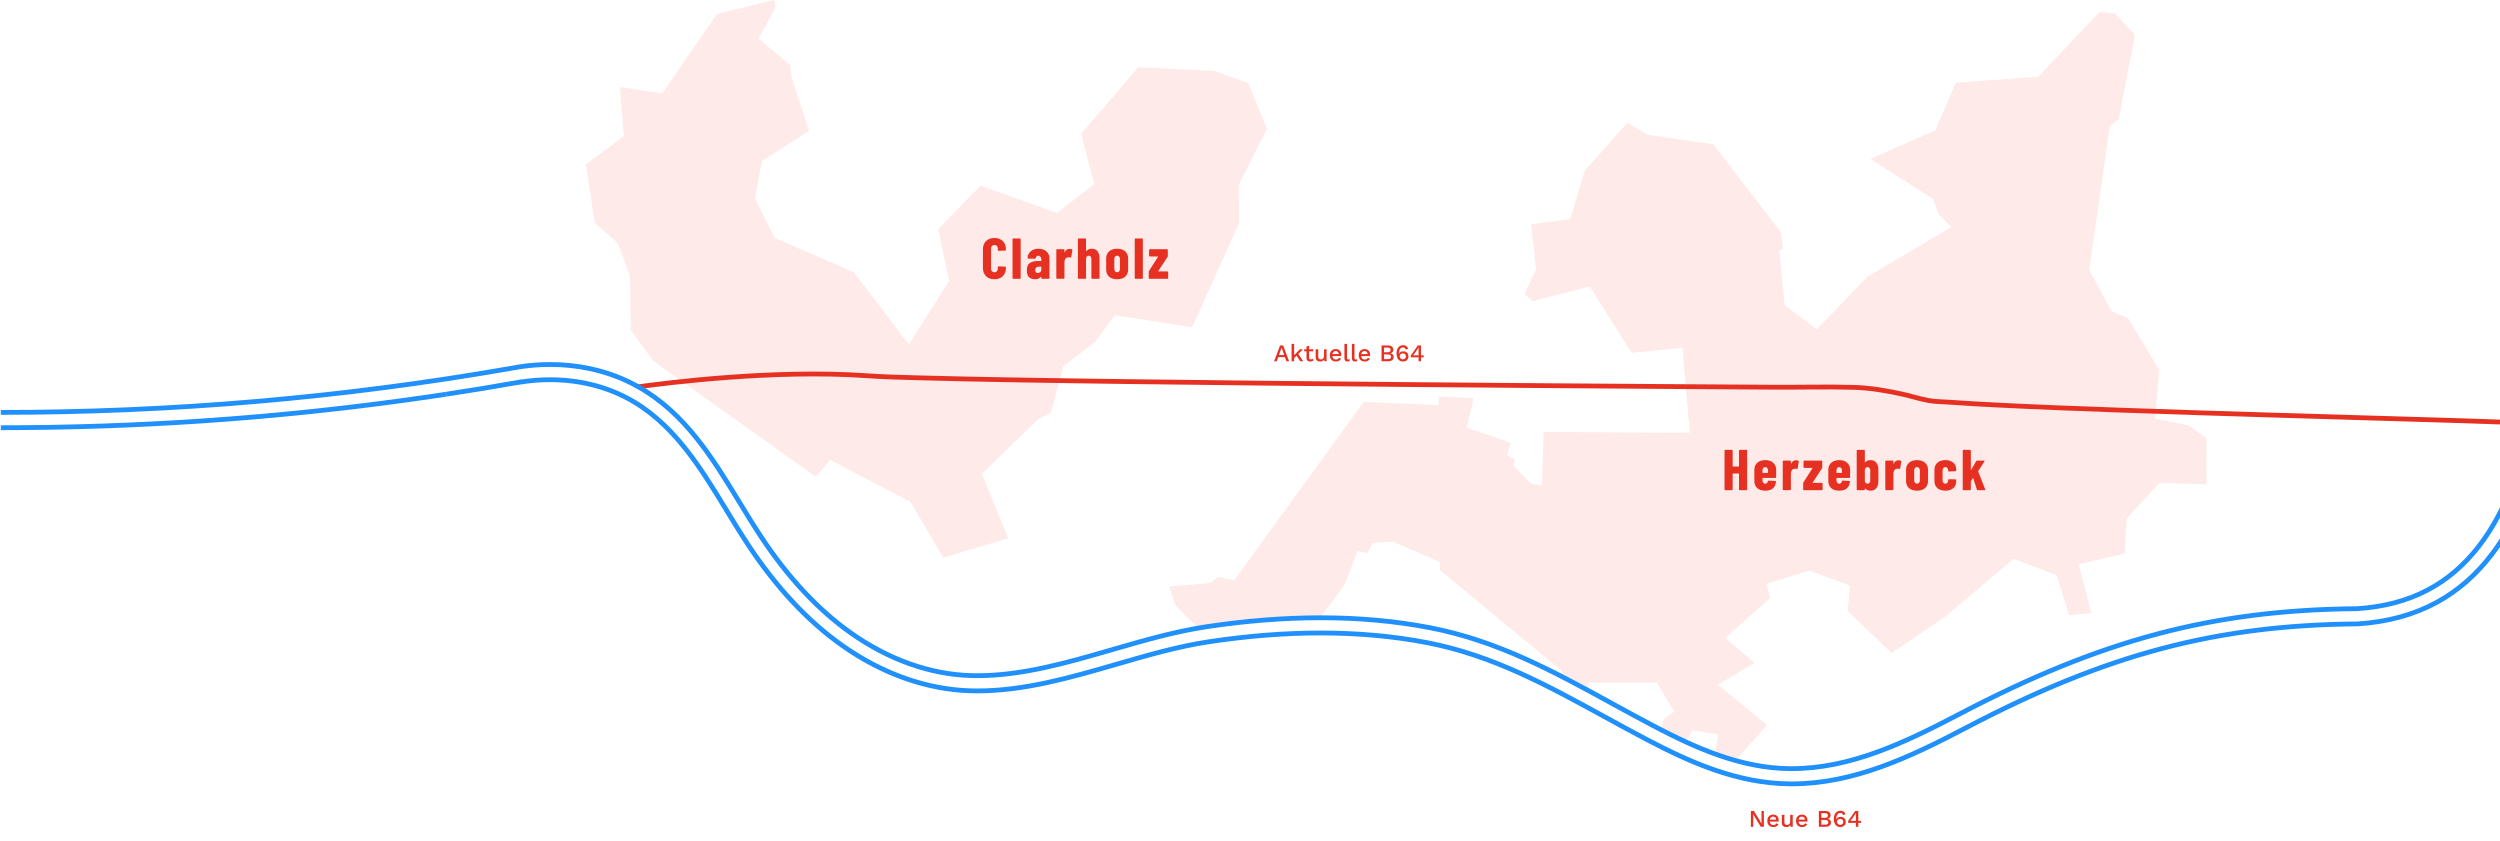 <svg width="1561" height="525" viewBox="0 0 1561 525" fill="none" xmlns="http://www.w3.org/2000/svg">
<path d="M568.404 313.303L589.024 348.171L629.476 336.108L613.091 295.847L648.724 261.144L656.073 257.932L663.793 228.983L684.19 213.091L696.051 196.789L744.337 204.372L773.754 139.086L773.398 115.387L791.004 80.594L779.366 51.783L758.129 44.338L710.779 42.053L674.989 83.611L683.246 114.931L659.952 132.976L612.198 116.014L585.857 143.063L592.665 175.456L567.459 215.143L533.312 170.102L483.654 148.56L471.4 123.958L475.725 100.526L505.152 81.668L493.905 47.327L493.577 40.832L473.707 24.131L484.385 4.219L483.008 0L447.622 8.804L413.513 58.349L387.049 54.282L389.537 84.889L365.845 102.73L371.352 139.086L385.79 151.829L393.34 172.439L393.928 206.201L407.859 225.32L509.425 297.685L518.294 287.105L568.404 313.303Z" fill="#E63122" fill-opacity="0.1"/>
<path d="M1377.68 302.498L1348.41 301.386L1327.92 323.717L1326.61 345.663L1297.91 352.371L1305.87 382.788L1291.92 384.157L1284.23 359.161L1257.17 348.917L1214.44 385.15L1181.03 407.713L1153.76 381.534L1155.04 365.599L1129.78 356.272L1103 364.553L1105.36 373.286L1077.16 398.344L1095.47 413.956L1072.62 427.554L1103.27 452.726L1083.62 474.885C1079.3 473.679 1075.02 472.287 1070.8 470.752L1072.77 458.527L1056.61 455.919L1052.77 463.312C1047.42 460.86 1042.16 458.261 1036.99 455.6L1038.74 448.972L1045.43 444.373L1034.59 426.214L991.611 426.3L992.219 431.436C986.635 428.419 981.071 425.454 975.487 422.589L975.302 418.94L898.932 355.821L899.018 350.889L869.752 338.17L857.189 338.888L853.671 345.245L847.603 344.133L839.565 365.081L824.395 385.734C801.672 385.748 777.89 387.62 753.191 391.35C751.601 391.592 750.01 391.849 748.415 392.125L734.257 378.498L730.05 366.269L755.727 364.055L760.793 360.292L770.583 362.387L851.501 250.991L898.253 252.972L898.401 247.617L920.151 248.691L915.73 266.955L943.33 276.414L940.885 284.22L945.86 286.891L945.058 290.858L956.059 302.161L962.787 303.159L963.86 269.782L1055.09 270.185L1050.49 217.058L1018.86 220.322L992.57 178.811L956.819 188.132L951.914 183.538L959.145 168.054L955.983 140.074L980.52 136.829L989.508 106.564L1016.29 76.565L1028.27 84.143L1069.71 90.068L1111.86 144.892L1113.38 155.007L1110.96 156.798L1114.33 190.617L1134.45 205.636L1166.17 172.715L1218.44 141.766L1210.43 133.484L1206.87 124.144L1167.81 99.228L1208.47 81.392L1221.24 51.683L1272.71 47.916L1310.9 7.573L1320.45 8.343L1333.06 21.817L1322.94 74.275L1317.33 78.817L1304.49 168.486L1318.48 194.418L1328.8 198.742L1348.11 230.836L1345.73 261.439L1366.8 265.634L1377.64 273.687L1377.68 302.498Z" fill="#E63122" fill-opacity="0.1"/>
<path d="M398.558 241.517C415.864 239.108 483.345 230.537 541.004 234.599C552.147 235.383 563.338 235.63 574.5 235.939C593.368 236.466 612.241 236.837 631.109 237.169C655.613 237.602 680.117 237.953 704.621 238.272C732.69 238.637 760.755 238.956 788.824 239.25C818.385 239.559 847.95 239.835 877.51 240.096C906.496 240.348 935.482 240.581 964.468 240.799C990.804 240.999 1017.15 241.184 1043.48 241.36C1065.1 241.502 1086.73 241.64 1108.35 241.773C1124.71 241.868 1141.14 241.379 1157.44 241.864C1167.94 242.177 1178.34 243.968 1188.56 246.273C1193.67 247.422 1198.73 249.071 1203.86 250.026C1208.42 250.877 1213.27 250.839 1217.94 251.181C1227.3 251.86 1236.68 252.378 1246.05 252.853C1272.41 254.202 1298.79 255.195 1325.17 256.131C1356.26 257.238 1387.36 258.222 1418.46 259.163C1447.73 260.056 1477.01 260.902 1506.28 261.776C1527.19 262.398 1548.1 262.992 1569 263.79C1572.79 263.933 1576.57 264.075 1580.35 264.27" stroke="#E63122" stroke-width="3" stroke-miterlimit="10"/>
<path d="M278.531 246.163C293.644 243.868 308.699 241.388 323.688 238.728C323.983 238.675 324.272 238.623 324.567 238.571L324.576 238.628C330.929 237.597 337.267 237.088 343.511 237.088C356.116 237.088 368.361 239.169 379.647 243.26C383.445 244.633 387.134 246.239 390.69 248.068C419.757 263.011 436.949 291.228 453.576 318.509C458.049 325.855 462.678 333.447 467.468 340.674C484.869 366.924 504.435 387.843 525.63 402.857C550.841 420.722 578.683 430.571 606.14 431.341C607.545 431.383 608.946 431.402 610.351 431.402C639.717 431.402 668.831 422.96 697.033 414.787C715.959 409.3 735.534 403.627 754.606 400.743C778.93 397.07 802.323 395.232 824.647 395.232C848.116 395.232 870.403 397.265 891.326 401.323C931.873 409.191 965.996 427.877 1002.13 447.656C1010.78 452.398 1019.74 457.301 1028.76 462.028C1055.63 476.111 1084.99 489.177 1117.54 489.443C1117.91 489.443 1118.27 489.448 1118.64 489.448C1157.52 489.443 1192.53 472.799 1227.93 454.246C1315.32 408.449 1383.77 390.309 1472.08 389.559H1472.22L1472.34 389.549C1490.78 388.371 1507.37 383.824 1521.65 376.027C1534.73 368.882 1546.27 358.785 1555.96 346.019C1570.96 326.244 1581.84 300.303 1589.98 264.778C1587.47 264.65 1585.03 264.517 1582.67 264.389C1581.9 264.346 1581.12 264.308 1580.35 264.27C1572.58 297.6 1562.34 321.897 1548.4 340.275C1529.7 364.924 1504.67 377.937 1471.87 380.061C1381.97 380.845 1312.33 399.289 1223.53 445.827C1189.21 463.81 1155.37 479.945 1118.63 479.945C1118.29 479.945 1117.95 479.94 1117.62 479.94C1087.08 479.693 1058.98 467.141 1033.16 453.609C1024.22 448.925 1015.31 444.045 1006.69 439.323C969.89 419.178 935.135 400.144 893.135 391.996C871.613 387.82 848.728 385.734 824.647 385.734C801.848 385.734 777.98 387.606 753.191 391.35C733.497 394.324 713.613 400.087 694.389 405.66C666.827 413.652 638.369 421.9 610.323 421.9C609.017 421.9 607.711 421.881 606.406 421.843C580.829 421.126 554.792 411.88 531.114 395.103C510.883 380.769 492.134 360.69 475.383 335.424C470.692 328.344 466.111 320.833 461.685 313.563C445.035 286.235 427.833 258.013 398.558 241.517C397.399 240.866 396.226 240.229 395.03 239.616C386.735 235.35 377.8 232.204 368.47 230.199C360.394 228.465 352.019 227.591 343.501 227.591C337.058 227.591 330.53 228.094 323.992 229.106C323.793 229.144 323.688 229.163 323.688 229.163C321.196 229.605 318.698 230.042 316.201 230.475C213.632 248.244 108.148 257.504 0.5 257.504" stroke="#2090FC" stroke-width="3" stroke-miterlimit="10"/>
<path d="M0.5 267.068C42.604 267.068 84.38 265.652 125.782 262.864C137.865 262.051 149.92 261.12 161.937 260.07C201.169 256.654 240.045 252.007 278.531 246.163" stroke="#2090FC" stroke-width="3" stroke-miterlimit="10"/>
<path d="M1085.83 281.325C1085.83 281.205 1085.86 281.109 1085.94 281.037C1086.03 280.941 1086.14 280.893 1086.26 280.893H1090.47C1090.59 280.893 1090.69 280.941 1090.76 281.037C1090.86 281.109 1090.9 281.205 1090.9 281.325V305.661C1090.9 305.781 1090.86 305.889 1090.76 305.985C1090.69 306.057 1090.59 306.093 1090.47 306.093H1086.26C1086.14 306.093 1086.03 306.057 1085.94 305.985C1085.86 305.889 1085.83 305.781 1085.83 305.661V295.833C1085.83 295.713 1085.77 295.653 1085.65 295.653H1082.05C1081.93 295.653 1081.87 295.713 1081.87 295.833V305.661C1081.87 305.781 1081.82 305.889 1081.72 305.985C1081.65 306.057 1081.56 306.093 1081.44 306.093H1077.22C1077.1 306.093 1077 306.057 1076.9 305.985C1076.83 305.889 1076.79 305.781 1076.79 305.661V281.325C1076.79 281.205 1076.83 281.109 1076.9 281.037C1077 280.941 1077.1 280.893 1077.22 280.893H1081.44C1081.56 280.893 1081.65 280.941 1081.72 281.037C1081.82 281.109 1081.87 281.205 1081.87 281.325V291.117C1081.87 291.237 1081.93 291.297 1082.05 291.297H1085.65C1085.77 291.297 1085.83 291.237 1085.83 291.117V281.325ZM1109.03 297.993C1109.03 298.113 1108.98 298.221 1108.89 298.317C1108.81 298.389 1108.72 298.425 1108.6 298.425H1100.68C1100.56 298.425 1100.5 298.485 1100.5 298.605V299.937C1100.5 300.537 1100.65 301.041 1100.97 301.449C1101.3 301.833 1101.72 302.025 1102.23 302.025C1102.68 302.025 1103.05 301.881 1103.34 301.593C1103.63 301.281 1103.82 300.897 1103.92 300.441C1103.99 300.201 1104.15 300.081 1104.39 300.081L1108.53 300.297C1108.65 300.297 1108.74 300.345 1108.81 300.441C1108.91 300.513 1108.95 300.621 1108.92 300.765C1108.75 302.613 1108.11 304.017 1106.98 304.977C1105.87 305.913 1104.29 306.381 1102.23 306.381C1100.09 306.381 1098.42 305.853 1097.22 304.797C1096.02 303.717 1095.42 302.229 1095.42 300.333V293.349C1095.42 291.525 1096.02 290.061 1097.22 288.957C1098.45 287.853 1100.11 287.301 1102.23 287.301C1104.34 287.301 1105.99 287.853 1107.19 288.957C1108.42 290.061 1109.03 291.525 1109.03 293.349V297.993ZM1102.23 291.657C1101.72 291.657 1101.3 291.849 1100.97 292.233C1100.65 292.617 1100.5 293.109 1100.5 293.709V295.113C1100.5 295.233 1100.56 295.293 1100.68 295.293H1103.77C1103.89 295.293 1103.95 295.233 1103.95 295.113V293.709C1103.95 293.109 1103.79 292.617 1103.45 292.233C1103.14 291.849 1102.73 291.657 1102.23 291.657ZM1121.43 287.373C1122.08 287.373 1122.58 287.493 1122.94 287.733C1123.14 287.853 1123.21 288.033 1123.16 288.273L1122.48 292.485C1122.45 292.749 1122.28 292.845 1121.97 292.773C1121.71 292.677 1121.38 292.629 1121 292.629C1120.64 292.629 1120.33 292.677 1120.06 292.773C1119.51 292.869 1119.07 293.205 1118.73 293.781C1118.4 294.333 1118.23 294.981 1118.23 295.725V305.625C1118.23 305.745 1118.18 305.853 1118.08 305.949C1118.01 306.021 1117.92 306.057 1117.8 306.057H1113.58C1113.46 306.057 1113.36 306.021 1113.26 305.949C1113.19 305.853 1113.15 305.745 1113.15 305.625V288.021C1113.15 287.901 1113.19 287.805 1113.26 287.733C1113.36 287.637 1113.46 287.589 1113.58 287.589H1117.8C1117.92 287.589 1118.01 287.637 1118.08 287.733C1118.18 287.805 1118.23 287.901 1118.23 288.021V289.425C1118.23 289.521 1118.24 289.581 1118.26 289.605C1118.31 289.605 1118.36 289.569 1118.41 289.497C1119.06 288.081 1120.06 287.373 1121.43 287.373ZM1126.34 306.093C1126.22 306.093 1126.11 306.057 1126.01 305.985C1125.94 305.889 1125.9 305.781 1125.9 305.661V301.773C1125.9 301.581 1125.95 301.401 1126.05 301.233L1131.66 292.377C1131.74 292.233 1131.7 292.161 1131.56 292.161H1126.55C1126.43 292.161 1126.32 292.125 1126.23 292.053C1126.16 291.957 1126.12 291.849 1126.12 291.729V288.021C1126.12 287.901 1126.16 287.805 1126.23 287.733C1126.32 287.637 1126.43 287.589 1126.55 287.589H1137.39C1137.51 287.589 1137.6 287.637 1137.68 287.733C1137.77 287.805 1137.82 287.901 1137.82 288.021V291.873C1137.82 292.065 1137.77 292.245 1137.68 292.413L1131.84 301.269C1131.77 301.413 1131.81 301.485 1131.95 301.485H1137.6C1137.72 301.485 1137.82 301.533 1137.89 301.629C1137.99 301.701 1138.04 301.797 1138.04 301.917V305.661C1138.04 305.781 1137.99 305.889 1137.89 305.985C1137.82 306.057 1137.72 306.093 1137.6 306.093H1126.34ZM1155.21 297.993C1155.21 298.113 1155.16 298.221 1155.07 298.317C1154.99 298.389 1154.9 298.425 1154.78 298.425H1146.86C1146.74 298.425 1146.68 298.485 1146.68 298.605V299.937C1146.68 300.537 1146.83 301.041 1147.15 301.449C1147.48 301.833 1147.9 302.025 1148.41 302.025C1148.86 302.025 1149.23 301.881 1149.52 301.593C1149.81 301.281 1150 300.897 1150.1 300.441C1150.17 300.201 1150.33 300.081 1150.57 300.081L1154.71 300.297C1154.83 300.297 1154.92 300.345 1154.99 300.441C1155.09 300.513 1155.13 300.621 1155.1 300.765C1154.93 302.613 1154.29 304.017 1153.16 304.977C1152.05 305.913 1150.47 306.381 1148.41 306.381C1146.27 306.381 1144.6 305.853 1143.4 304.797C1142.2 303.717 1141.6 302.229 1141.6 300.333V293.349C1141.6 291.525 1142.2 290.061 1143.4 288.957C1144.63 287.853 1146.29 287.301 1148.41 287.301C1150.52 287.301 1152.17 287.853 1153.37 288.957C1154.6 290.061 1155.21 291.525 1155.21 293.349V297.993ZM1148.41 291.657C1147.9 291.657 1147.48 291.849 1147.15 292.233C1146.83 292.617 1146.68 293.109 1146.68 293.709V295.113C1146.68 295.233 1146.74 295.293 1146.86 295.293H1149.95C1150.07 295.293 1150.13 295.233 1150.13 295.113V293.709C1150.13 293.109 1149.97 292.617 1149.63 292.233C1149.32 291.849 1148.91 291.657 1148.41 291.657ZM1167.87 287.301C1169.5 287.301 1170.73 287.829 1171.57 288.885C1172.44 289.917 1172.87 291.405 1172.87 293.349V300.333C1172.87 302.229 1172.45 303.717 1171.61 304.797C1170.77 305.853 1169.52 306.381 1167.87 306.381C1166.52 306.381 1165.44 305.925 1164.63 305.013C1164.58 304.965 1164.53 304.953 1164.48 304.977C1164.43 304.977 1164.41 305.013 1164.41 305.085V305.661C1164.41 305.781 1164.36 305.889 1164.27 305.985C1164.19 306.057 1164.1 306.093 1163.98 306.093H1159.77C1159.65 306.093 1159.54 306.057 1159.44 305.985C1159.37 305.889 1159.33 305.781 1159.33 305.661V281.325C1159.33 281.205 1159.37 281.109 1159.44 281.037C1159.54 280.941 1159.65 280.893 1159.77 280.893H1163.98C1164.1 280.893 1164.19 280.941 1164.27 281.037C1164.36 281.109 1164.41 281.205 1164.41 281.325V288.633C1164.41 288.681 1164.43 288.705 1164.48 288.705C1164.58 288.705 1164.67 288.645 1164.77 288.525C1165.59 287.709 1166.62 287.301 1167.87 287.301ZM1167.79 293.709C1167.79 293.109 1167.64 292.617 1167.33 292.233C1167.01 291.849 1166.61 291.657 1166.1 291.657C1165.67 291.657 1165.3 291.801 1164.99 292.089C1164.67 292.377 1164.48 292.761 1164.41 293.241V300.441C1164.48 300.921 1164.67 301.305 1164.99 301.593C1165.3 301.881 1165.67 302.025 1166.1 302.025C1166.61 302.025 1167.01 301.833 1167.33 301.449C1167.64 301.065 1167.79 300.573 1167.79 299.973V293.709ZM1185.45 287.373C1186.09 287.373 1186.6 287.493 1186.96 287.733C1187.15 287.853 1187.22 288.033 1187.17 288.273L1186.49 292.485C1186.47 292.749 1186.3 292.845 1185.99 292.773C1185.72 292.677 1185.4 292.629 1185.01 292.629C1184.65 292.629 1184.34 292.677 1184.08 292.773C1183.53 292.869 1183.08 293.205 1182.75 293.781C1182.41 294.333 1182.24 294.981 1182.24 295.725V305.625C1182.24 305.745 1182.19 305.853 1182.1 305.949C1182.03 306.021 1181.93 306.057 1181.81 306.057H1177.6C1177.48 306.057 1177.37 306.021 1177.27 305.949C1177.2 305.853 1177.17 305.745 1177.17 305.625V288.021C1177.17 287.901 1177.2 287.805 1177.27 287.733C1177.37 287.637 1177.48 287.589 1177.6 287.589H1181.81C1181.93 287.589 1182.03 287.637 1182.1 287.733C1182.19 287.805 1182.24 287.901 1182.24 288.021V289.425C1182.24 289.521 1182.25 289.581 1182.28 289.605C1182.33 289.605 1182.37 289.569 1182.42 289.497C1183.07 288.081 1184.08 287.373 1185.45 287.373ZM1196.98 306.381C1194.84 306.381 1193.16 305.841 1191.94 304.761C1190.74 303.681 1190.14 302.205 1190.14 300.333V293.349C1190.14 291.525 1190.75 290.061 1191.98 288.957C1193.2 287.853 1194.87 287.301 1196.98 287.301C1199.12 287.301 1200.8 287.853 1202.02 288.957C1203.24 290.061 1203.86 291.525 1203.86 293.349V300.333C1203.86 302.205 1203.24 303.681 1202.02 304.761C1200.82 305.841 1199.14 306.381 1196.98 306.381ZM1196.98 301.989C1197.51 301.989 1197.94 301.797 1198.28 301.413C1198.61 301.029 1198.78 300.537 1198.78 299.937V293.709C1198.78 293.109 1198.61 292.617 1198.28 292.233C1197.94 291.849 1197.51 291.657 1196.98 291.657C1196.45 291.657 1196.02 291.849 1195.68 292.233C1195.37 292.617 1195.22 293.109 1195.22 293.709V299.937C1195.22 300.537 1195.37 301.029 1195.68 301.413C1196.02 301.797 1196.45 301.989 1196.98 301.989ZM1214.67 306.381C1212.56 306.381 1210.89 305.841 1209.66 304.761C1208.46 303.681 1207.86 302.205 1207.86 300.333V293.349C1207.86 291.525 1208.46 290.061 1209.66 288.957C1210.89 287.853 1212.56 287.301 1214.67 287.301C1216.78 287.301 1218.44 287.841 1219.64 288.921C1220.86 290.001 1221.47 291.405 1221.47 293.133V293.781C1221.47 293.901 1221.42 294.009 1221.33 294.105C1221.26 294.177 1221.16 294.213 1221.04 294.213L1216.83 294.393C1216.54 294.393 1216.4 294.249 1216.4 293.961V293.529C1216.4 293.001 1216.23 292.557 1215.89 292.197C1215.58 291.837 1215.17 291.657 1214.67 291.657C1214.14 291.657 1213.72 291.849 1213.41 292.233C1213.1 292.617 1212.94 293.121 1212.94 293.745V299.937C1212.94 300.561 1213.1 301.065 1213.41 301.449C1213.72 301.833 1214.14 302.025 1214.67 302.025C1215.17 302.025 1215.58 301.845 1215.89 301.485C1216.23 301.101 1216.4 300.657 1216.4 300.153V299.685C1216.4 299.565 1216.43 299.469 1216.5 299.397C1216.6 299.301 1216.71 299.253 1216.83 299.253L1221.04 299.289C1221.16 299.289 1221.26 299.337 1221.33 299.433C1221.42 299.505 1221.47 299.601 1221.47 299.721V300.549C1221.47 302.325 1220.86 303.741 1219.64 304.797C1218.44 305.853 1216.78 306.381 1214.67 306.381ZM1225.96 306.093C1225.84 306.093 1225.73 306.057 1225.63 305.985C1225.56 305.889 1225.53 305.781 1225.53 305.661V281.325C1225.53 281.205 1225.56 281.109 1225.63 281.037C1225.73 280.941 1225.84 280.893 1225.96 280.893H1230.17C1230.29 280.893 1230.39 280.941 1230.46 281.037C1230.55 281.109 1230.6 281.205 1230.6 281.325V293.241C1230.6 293.337 1230.63 293.397 1230.67 293.421C1230.72 293.421 1230.77 293.385 1230.82 293.313L1233.95 287.877C1234.05 287.685 1234.23 287.589 1234.49 287.589H1238.81C1238.98 287.589 1239.09 287.637 1239.13 287.733C1239.21 287.829 1239.19 287.949 1239.1 288.093L1235.21 294.141C1235.16 294.237 1235.15 294.321 1235.17 294.393L1239.57 305.589C1239.59 305.637 1239.6 305.697 1239.6 305.769C1239.6 305.985 1239.47 306.093 1239.21 306.093H1234.85C1234.61 306.093 1234.45 305.973 1234.38 305.733L1232.08 298.605C1232.05 298.533 1232.02 298.497 1231.97 298.497C1231.92 298.473 1231.89 298.497 1231.86 298.569L1230.67 300.441C1230.63 300.537 1230.6 300.609 1230.6 300.657V305.661C1230.6 305.781 1230.55 305.889 1230.46 305.985C1230.39 306.057 1230.29 306.093 1230.17 306.093H1225.96Z" fill="#E63122"/>
<path d="M804.929 225.591H803.234L802.289 222.996H798.134L797.189 225.591H795.539L799.274 215.691H801.194L804.929 225.591ZM798.584 221.691H801.839L800.219 217.071L798.584 221.691ZM813.539 218.091L810.194 221.511L809.849 221.751L807.494 224.196L807.479 222.366L811.634 218.091H813.539ZM808.064 214.716V225.591H806.459V214.716H808.064ZM810.389 220.611L813.719 225.591H811.859L809.189 221.526L810.389 220.611ZM817.394 215.886V223.341C817.394 223.711 817.489 223.981 817.679 224.151C817.879 224.321 818.144 224.406 818.474 224.406C818.744 224.406 818.979 224.366 819.179 224.286C819.379 224.196 819.564 224.076 819.734 223.926L820.094 225.096C819.864 225.296 819.579 225.456 819.239 225.576C818.909 225.686 818.539 225.741 818.129 225.741C817.699 225.741 817.304 225.671 816.944 225.531C816.584 225.391 816.304 225.166 816.104 224.856C815.904 224.536 815.799 224.121 815.789 223.611V216.336L817.394 215.886ZM819.974 218.091V219.351H814.349V218.091H819.974ZM824.232 225.741C823.742 225.741 823.287 225.651 822.867 225.471C822.457 225.291 822.127 225.001 821.877 224.601C821.627 224.201 821.502 223.681 821.502 223.041V218.091H823.107V222.636C823.107 223.316 823.252 223.786 823.542 224.046C823.832 224.296 824.237 224.421 824.757 224.421C825.007 224.421 825.247 224.381 825.477 224.301C825.717 224.211 825.932 224.076 826.122 223.896C826.312 223.706 826.457 223.466 826.557 223.176C826.667 222.886 826.722 222.546 826.722 222.156V218.091H828.327V225.591H826.917L826.842 224.376C826.582 224.846 826.232 225.191 825.792 225.411C825.352 225.631 824.832 225.741 824.232 225.741ZM834.134 225.741C833.384 225.741 832.724 225.586 832.154 225.276C831.584 224.966 831.139 224.521 830.819 223.941C830.509 223.351 830.354 222.651 830.354 221.841C830.354 221.031 830.509 220.336 830.819 219.756C831.139 219.166 831.579 218.716 832.139 218.406C832.699 218.096 833.334 217.941 834.044 217.941C834.774 217.941 835.394 218.091 835.904 218.391C836.414 218.691 836.804 219.101 837.074 219.621C837.344 220.141 837.479 220.731 837.479 221.391C837.479 221.571 837.474 221.741 837.464 221.901C837.454 222.061 837.439 222.201 837.419 222.321H831.389V221.091H836.714L835.919 221.331C835.919 220.651 835.749 220.131 835.409 219.771C835.069 219.401 834.604 219.216 834.014 219.216C833.584 219.216 833.209 219.316 832.889 219.516C832.569 219.716 832.324 220.016 832.154 220.416C831.984 220.806 831.899 221.286 831.899 221.856C831.899 222.416 831.989 222.891 832.169 223.281C832.349 223.671 832.604 223.966 832.934 224.166C833.264 224.366 833.654 224.466 834.104 224.466C834.604 224.466 835.009 224.371 835.319 224.181C835.629 223.991 835.874 223.726 836.054 223.386L837.329 223.986C837.149 224.346 836.904 224.661 836.594 224.931C836.294 225.191 835.934 225.391 835.514 225.531C835.094 225.671 834.634 225.741 834.134 225.741ZM841.066 214.716V223.491C841.066 223.861 841.131 224.116 841.261 224.256C841.391 224.396 841.606 224.466 841.906 224.466C842.086 224.466 842.236 224.456 842.356 224.436C842.486 224.406 842.646 224.356 842.836 224.286L842.656 225.486C842.486 225.566 842.291 225.626 842.071 225.666C841.851 225.716 841.631 225.741 841.411 225.741C840.741 225.741 840.246 225.571 839.926 225.231C839.616 224.881 839.461 224.346 839.461 223.626V214.716H841.066ZM845.739 214.716V223.491C845.739 223.861 845.804 224.116 845.934 224.256C846.064 224.396 846.279 224.466 846.579 224.466C846.759 224.466 846.909 224.456 847.029 224.436C847.159 224.406 847.319 224.356 847.509 224.286L847.329 225.486C847.159 225.566 846.964 225.626 846.744 225.666C846.524 225.716 846.304 225.741 846.084 225.741C845.414 225.741 844.919 225.571 844.599 225.231C844.289 224.881 844.134 224.346 844.134 223.626V214.716H845.739ZM852.152 225.741C851.402 225.741 850.742 225.586 850.172 225.276C849.602 224.966 849.157 224.521 848.837 223.941C848.527 223.351 848.372 222.651 848.372 221.841C848.372 221.031 848.527 220.336 848.837 219.756C849.157 219.166 849.597 218.716 850.157 218.406C850.717 218.096 851.352 217.941 852.062 217.941C852.792 217.941 853.412 218.091 853.922 218.391C854.432 218.691 854.822 219.101 855.092 219.621C855.362 220.141 855.497 220.731 855.497 221.391C855.497 221.571 855.492 221.741 855.482 221.901C855.472 222.061 855.457 222.201 855.437 222.321H849.407V221.091H854.732L853.937 221.331C853.937 220.651 853.767 220.131 853.427 219.771C853.087 219.401 852.622 219.216 852.032 219.216C851.602 219.216 851.227 219.316 850.907 219.516C850.587 219.716 850.342 220.016 850.172 220.416C850.002 220.806 849.917 221.286 849.917 221.856C849.917 222.416 850.007 222.891 850.187 223.281C850.367 223.671 850.622 223.966 850.952 224.166C851.282 224.366 851.672 224.466 852.122 224.466C852.622 224.466 853.027 224.371 853.337 224.181C853.647 223.991 853.892 223.726 854.072 223.386L855.347 223.986C855.167 224.346 854.922 224.661 854.612 224.931C854.312 225.191 853.952 225.391 853.532 225.531C853.112 225.671 852.652 225.741 852.152 225.741ZM862.627 225.591V215.691H866.527C867.717 215.691 868.587 215.931 869.137 216.411C869.687 216.891 869.962 217.556 869.962 218.406C869.962 218.926 869.812 219.391 869.512 219.801C869.212 220.201 868.772 220.456 868.192 220.566V220.581C868.832 220.681 869.327 220.946 869.677 221.376C870.037 221.796 870.217 222.286 870.217 222.846C870.217 223.696 869.907 224.366 869.287 224.856C868.667 225.346 867.767 225.591 866.587 225.591H862.627ZM864.202 224.256H866.662C867.292 224.256 867.762 224.126 868.072 223.866C868.392 223.606 868.552 223.241 868.552 222.771C868.552 222.301 868.392 221.936 868.072 221.676C867.762 221.416 867.292 221.286 866.662 221.286H864.202V224.256ZM864.202 219.951H866.407C867.667 219.951 868.297 219.466 868.297 218.496C868.297 217.526 867.667 217.041 866.407 217.041H864.202V219.951ZM876.023 215.541C876.553 215.541 877.023 215.616 877.433 215.766C877.843 215.906 878.198 216.131 878.498 216.441C878.808 216.751 879.063 217.156 879.263 217.656L877.853 218.331C877.713 217.901 877.488 217.561 877.178 217.311C876.878 217.061 876.458 216.936 875.918 216.936C875.528 216.936 875.183 217.031 874.883 217.221C874.583 217.411 874.328 217.681 874.118 218.031C873.908 218.371 873.748 218.776 873.638 219.246C873.528 219.706 873.473 220.206 873.473 220.746C873.473 220.776 873.473 220.811 873.473 220.851C873.473 220.881 873.473 220.936 873.473 221.016L873.533 221.046C873.643 220.646 873.838 220.326 874.118 220.086C874.408 219.836 874.733 219.651 875.093 219.531C875.453 219.411 875.808 219.351 876.158 219.351C876.818 219.351 877.393 219.481 877.883 219.741C878.373 219.991 878.753 220.351 879.023 220.821C879.303 221.291 879.443 221.851 879.443 222.501C879.443 223.161 879.298 223.736 879.008 224.226C878.718 224.706 878.313 225.081 877.793 225.351C877.283 225.611 876.668 225.741 875.948 225.741C875.108 225.741 874.393 225.531 873.803 225.111C873.213 224.691 872.763 224.101 872.453 223.341C872.143 222.581 871.988 221.691 871.988 220.671C871.988 219.541 872.163 218.596 872.513 217.836C872.873 217.076 873.358 216.506 873.968 216.126C874.578 215.736 875.263 215.541 876.023 215.541ZM875.918 220.686C875.538 220.686 875.203 220.766 874.913 220.926C874.623 221.076 874.393 221.286 874.223 221.556C874.063 221.826 873.983 222.141 873.983 222.501C873.983 222.851 874.068 223.166 874.238 223.446C874.418 223.726 874.653 223.951 874.943 224.121C875.233 224.281 875.558 224.361 875.918 224.361C876.528 224.361 877.003 224.196 877.343 223.866C877.683 223.536 877.853 223.081 877.853 222.501C877.853 222.131 877.778 221.811 877.628 221.541C877.478 221.261 877.258 221.051 876.968 220.911C876.688 220.761 876.338 220.686 875.918 220.686ZM885.748 225.591V223.116H880.918V222.021C880.938 221.971 880.968 221.911 881.008 221.841C881.058 221.771 881.113 221.691 881.173 221.601L885.298 215.691H887.263V221.871H888.943V223.116H887.263V225.591H885.748ZM882.418 221.871H885.748V218.376C885.748 218.136 885.753 217.891 885.763 217.641C885.783 217.381 885.798 217.126 885.808 216.876H885.778C885.668 217.116 885.523 217.381 885.343 217.671C885.173 217.951 885.013 218.196 884.863 218.406L882.523 221.736C882.503 221.756 882.483 221.776 882.463 221.796C882.453 221.816 882.438 221.841 882.418 221.871Z" fill="#E63122"/>
<path d="M1101.36 506.37V516.27H1099.46L1095.63 510.03L1094.67 508.275H1094.66L1094.72 509.88V516.27H1093.25V506.37H1095.14L1098.95 512.595L1099.92 514.38H1099.94L1099.88 512.76V506.37H1101.36ZM1107.27 516.42C1106.52 516.42 1105.86 516.265 1105.29 515.955C1104.72 515.645 1104.27 515.2 1103.95 514.62C1103.64 514.03 1103.49 513.33 1103.49 512.52C1103.49 511.71 1103.64 511.015 1103.95 510.435C1104.27 509.845 1104.71 509.395 1105.27 509.085C1105.83 508.775 1106.47 508.62 1107.18 508.62C1107.91 508.62 1108.53 508.77 1109.04 509.07C1109.55 509.37 1109.94 509.78 1110.21 510.3C1110.48 510.82 1110.61 511.41 1110.61 512.07C1110.61 512.25 1110.61 512.42 1110.6 512.58C1110.59 512.74 1110.57 512.88 1110.55 513H1104.52V511.77H1109.85L1109.05 512.01C1109.05 511.33 1108.88 510.81 1108.54 510.45C1108.2 510.08 1107.74 509.895 1107.15 509.895C1106.72 509.895 1106.34 509.995 1106.02 510.195C1105.7 510.395 1105.46 510.695 1105.29 511.095C1105.12 511.485 1105.03 511.965 1105.03 512.535C1105.03 513.095 1105.12 513.57 1105.3 513.96C1105.48 514.35 1105.74 514.645 1106.07 514.845C1106.4 515.045 1106.79 515.145 1107.24 515.145C1107.74 515.145 1108.14 515.05 1108.45 514.86C1108.76 514.67 1109.01 514.405 1109.19 514.065L1110.46 514.665C1110.28 515.025 1110.04 515.34 1109.73 515.61C1109.43 515.87 1109.07 516.07 1108.65 516.21C1108.23 516.35 1107.77 516.42 1107.27 516.42ZM1115.31 516.42C1114.82 516.42 1114.36 516.33 1113.94 516.15C1113.53 515.97 1113.2 515.68 1112.95 515.28C1112.7 514.88 1112.58 514.36 1112.58 513.72V508.77H1114.18V513.315C1114.18 513.995 1114.33 514.465 1114.62 514.725C1114.91 514.975 1115.31 515.1 1115.83 515.1C1116.08 515.1 1116.32 515.06 1116.55 514.98C1116.79 514.89 1117.01 514.755 1117.2 514.575C1117.39 514.385 1117.53 514.145 1117.63 513.855C1117.74 513.565 1117.8 513.225 1117.8 512.835V508.77H1119.4V516.27H1117.99L1117.92 515.055C1117.66 515.525 1117.31 515.87 1116.87 516.09C1116.43 516.31 1115.91 516.42 1115.31 516.42ZM1125.21 516.42C1124.46 516.42 1123.8 516.265 1123.23 515.955C1122.66 515.645 1122.22 515.2 1121.9 514.62C1121.59 514.03 1121.43 513.33 1121.43 512.52C1121.43 511.71 1121.59 511.015 1121.9 510.435C1122.22 509.845 1122.66 509.395 1123.22 509.085C1123.78 508.775 1124.41 508.62 1125.12 508.62C1125.85 508.62 1126.47 508.77 1126.98 509.07C1127.49 509.37 1127.88 509.78 1128.15 510.3C1128.42 510.82 1128.56 511.41 1128.56 512.07C1128.56 512.25 1128.55 512.42 1128.54 512.58C1128.53 512.74 1128.52 512.88 1128.5 513H1122.47V511.77H1127.79L1127 512.01C1127 511.33 1126.83 510.81 1126.49 510.45C1126.15 510.08 1125.68 509.895 1125.09 509.895C1124.66 509.895 1124.29 509.995 1123.97 510.195C1123.65 510.395 1123.4 510.695 1123.23 511.095C1123.06 511.485 1122.98 511.965 1122.98 512.535C1122.98 513.095 1123.07 513.57 1123.25 513.96C1123.43 514.35 1123.68 514.645 1124.01 514.845C1124.34 515.045 1124.73 515.145 1125.18 515.145C1125.68 515.145 1126.09 515.05 1126.4 514.86C1126.71 514.67 1126.95 514.405 1127.13 514.065L1128.41 514.665C1128.23 515.025 1127.98 515.34 1127.67 515.61C1127.37 515.87 1127.01 516.07 1126.59 516.21C1126.17 516.35 1125.71 516.42 1125.21 516.42ZM1135.69 516.27V506.37H1139.59C1140.78 506.37 1141.65 506.61 1142.2 507.09C1142.75 507.57 1143.02 508.235 1143.02 509.085C1143.02 509.605 1142.87 510.07 1142.57 510.48C1142.27 510.88 1141.83 511.135 1141.25 511.245V511.26C1141.89 511.36 1142.39 511.625 1142.74 512.055C1143.1 512.475 1143.28 512.965 1143.28 513.525C1143.28 514.375 1142.97 515.045 1142.35 515.535C1141.73 516.025 1140.83 516.27 1139.65 516.27H1135.69ZM1137.26 514.935H1139.72C1140.35 514.935 1140.82 514.805 1141.13 514.545C1141.45 514.285 1141.61 513.92 1141.61 513.45C1141.61 512.98 1141.45 512.615 1141.13 512.355C1140.82 512.095 1140.35 511.965 1139.72 511.965H1137.26V514.935ZM1137.26 510.63H1139.47C1140.73 510.63 1141.36 510.145 1141.36 509.175C1141.36 508.205 1140.73 507.72 1139.47 507.72H1137.26V510.63ZM1149.08 506.22C1149.61 506.22 1150.08 506.295 1150.49 506.445C1150.9 506.585 1151.26 506.81 1151.56 507.12C1151.87 507.43 1152.12 507.835 1152.32 508.335L1150.91 509.01C1150.77 508.58 1150.55 508.24 1150.24 507.99C1149.94 507.74 1149.52 507.615 1148.98 507.615C1148.59 507.615 1148.24 507.71 1147.94 507.9C1147.64 508.09 1147.39 508.36 1147.18 508.71C1146.97 509.05 1146.81 509.455 1146.7 509.925C1146.59 510.385 1146.53 510.885 1146.53 511.425C1146.53 511.455 1146.53 511.49 1146.53 511.53C1146.53 511.56 1146.53 511.615 1146.53 511.695L1146.59 511.725C1146.7 511.325 1146.9 511.005 1147.18 510.765C1147.47 510.515 1147.79 510.33 1148.15 510.21C1148.51 510.09 1148.87 510.03 1149.22 510.03C1149.88 510.03 1150.45 510.16 1150.94 510.42C1151.43 510.67 1151.81 511.03 1152.08 511.5C1152.36 511.97 1152.5 512.53 1152.5 513.18C1152.5 513.84 1152.36 514.415 1152.07 514.905C1151.78 515.385 1151.37 515.76 1150.85 516.03C1150.34 516.29 1149.73 516.42 1149.01 516.42C1148.17 516.42 1147.45 516.21 1146.86 515.79C1146.27 515.37 1145.82 514.78 1145.51 514.02C1145.2 513.26 1145.05 512.37 1145.05 511.35C1145.05 510.22 1145.22 509.275 1145.57 508.515C1145.93 507.755 1146.42 507.185 1147.03 506.805C1147.64 506.415 1148.32 506.22 1149.08 506.22ZM1148.98 511.365C1148.6 511.365 1148.26 511.445 1147.97 511.605C1147.68 511.755 1147.45 511.965 1147.28 512.235C1147.12 512.505 1147.04 512.82 1147.04 513.18C1147.04 513.53 1147.13 513.845 1147.3 514.125C1147.48 514.405 1147.71 514.63 1148 514.8C1148.29 514.96 1148.62 515.04 1148.98 515.04C1149.59 515.04 1150.06 514.875 1150.4 514.545C1150.74 514.215 1150.91 513.76 1150.91 513.18C1150.91 512.81 1150.84 512.49 1150.69 512.22C1150.54 511.94 1150.32 511.73 1150.03 511.59C1149.75 511.44 1149.4 511.365 1148.98 511.365ZM1158.81 516.27V513.795H1153.98V512.7C1154 512.65 1154.03 512.59 1154.07 512.52C1154.12 512.45 1154.17 512.37 1154.23 512.28L1158.36 506.37H1160.32V512.55H1162V513.795H1160.32V516.27H1158.81ZM1155.48 512.55H1158.81V509.055C1158.81 508.815 1158.81 508.57 1158.82 508.32C1158.84 508.06 1158.86 507.805 1158.87 507.555H1158.84C1158.73 507.795 1158.58 508.06 1158.4 508.35C1158.23 508.63 1158.07 508.875 1157.92 509.085L1155.58 512.415C1155.56 512.435 1155.54 512.455 1155.52 512.475C1155.51 512.495 1155.5 512.52 1155.48 512.55Z" fill="#E63122"/>
<path d="M620.897 174.374C618.737 174.374 616.997 173.738 615.677 172.466C614.381 171.17 613.733 169.442 613.733 167.282V155.618C613.733 153.482 614.381 151.778 615.677 150.506C616.997 149.234 618.737 148.598 620.897 148.598C623.081 148.598 624.821 149.234 626.117 150.506C627.437 151.778 628.097 153.482 628.097 155.618V156.014C628.097 156.134 628.049 156.242 627.953 156.338C627.881 156.41 627.785 156.446 627.665 156.446L623.453 156.626C623.165 156.626 623.021 156.494 623.021 156.23V155.294C623.021 154.598 622.829 154.034 622.445 153.602C622.061 153.17 621.545 152.954 620.897 152.954C620.273 152.954 619.769 153.17 619.385 153.602C619.001 154.034 618.809 154.598 618.809 155.294V167.714C618.809 168.41 619.001 168.974 619.385 169.406C619.769 169.814 620.273 170.018 620.897 170.018C621.545 170.018 622.061 169.814 622.445 169.406C622.829 168.974 623.021 168.41 623.021 167.714V166.742C623.021 166.622 623.057 166.526 623.129 166.454C623.225 166.358 623.333 166.31 623.453 166.31L627.665 166.49C627.785 166.49 627.881 166.538 627.953 166.634C628.049 166.706 628.097 166.802 628.097 166.922V167.282C628.097 169.442 627.437 171.17 626.117 172.466C624.797 173.738 623.057 174.374 620.897 174.374ZM632.664 174.086C632.544 174.086 632.436 174.05 632.34 173.978C632.268 173.882 632.232 173.774 632.232 173.654V149.318C632.232 149.198 632.268 149.102 632.34 149.03C632.436 148.934 632.544 148.886 632.664 148.886H636.876C636.996 148.886 637.092 148.934 637.164 149.03C637.26 149.102 637.308 149.198 637.308 149.318V173.654C637.308 173.774 637.26 173.882 637.164 173.978C637.092 174.05 636.996 174.086 636.876 174.086H632.664ZM648.395 155.294C650.435 155.294 652.091 155.846 653.363 156.95C654.635 158.054 655.271 159.506 655.271 161.306V173.654C655.271 173.774 655.223 173.882 655.127 173.978C655.055 174.05 654.959 174.086 654.839 174.086H650.627C650.507 174.086 650.399 174.05 650.303 173.978C650.231 173.882 650.195 173.774 650.195 173.654V172.862C650.195 172.79 650.171 172.742 650.123 172.718C650.075 172.694 650.027 172.718 649.979 172.79C649.187 173.798 647.963 174.326 646.307 174.374C644.915 174.374 643.703 173.99 642.671 173.222C641.663 172.454 641.159 170.99 641.159 168.83C641.159 166.598 641.771 165.062 642.995 164.222C644.243 163.382 646.031 162.962 648.359 162.962H650.015C650.135 162.962 650.195 162.902 650.195 162.782V161.882C650.195 161.234 650.015 160.706 649.655 160.298C649.319 159.866 648.887 159.65 648.359 159.65C647.951 159.65 647.603 159.782 647.315 160.046C647.051 160.286 646.883 160.634 646.811 161.09C646.787 161.378 646.631 161.522 646.343 161.522L642.023 161.486C641.735 161.486 641.591 161.342 641.591 161.054C641.711 159.302 642.395 157.91 643.643 156.878C644.891 155.822 646.475 155.294 648.395 155.294ZM648.035 170.45C648.587 170.45 649.079 170.27 649.511 169.91C649.967 169.526 650.195 169.022 650.195 168.398V166.706C650.195 166.586 650.135 166.526 650.015 166.526H648.539C647.891 166.526 647.363 166.718 646.955 167.102C646.571 167.462 646.379 167.966 646.379 168.614C646.379 169.214 646.523 169.67 646.811 169.982C647.123 170.294 647.531 170.45 648.035 170.45ZM667.846 155.366C668.494 155.366 668.998 155.486 669.358 155.726C669.55 155.846 669.622 156.026 669.574 156.266L668.89 160.478C668.866 160.742 668.698 160.838 668.386 160.766C668.122 160.67 667.798 160.622 667.414 160.622C667.054 160.622 666.742 160.67 666.478 160.766C665.926 160.862 665.482 161.198 665.146 161.774C664.81 162.326 664.642 162.974 664.642 163.718V173.618C664.642 173.738 664.594 173.846 664.498 173.942C664.426 174.014 664.33 174.05 664.21 174.05H659.998C659.878 174.05 659.77 174.014 659.674 173.942C659.602 173.846 659.566 173.738 659.566 173.618V156.014C659.566 155.894 659.602 155.798 659.674 155.726C659.77 155.63 659.878 155.582 659.998 155.582H664.21C664.33 155.582 664.426 155.63 664.498 155.726C664.594 155.798 664.642 155.894 664.642 156.014V157.418C664.642 157.514 664.654 157.574 664.678 157.598C664.726 157.598 664.774 157.562 664.822 157.49C665.47 156.074 666.478 155.366 667.846 155.366ZM681.642 155.294C683.274 155.294 684.498 155.834 685.314 156.914C686.13 157.994 686.538 159.506 686.538 161.45V173.654C686.538 173.774 686.49 173.882 686.394 173.978C686.322 174.05 686.226 174.086 686.106 174.086H681.894C681.774 174.086 681.666 174.05 681.57 173.978C681.498 173.882 681.462 173.774 681.462 173.654V161.846C681.462 161.15 681.318 160.61 681.03 160.226C680.766 159.842 680.37 159.65 679.842 159.65C679.29 159.65 678.858 159.854 678.546 160.262C678.258 160.646 678.114 161.198 678.114 161.918V173.654C678.114 173.774 678.066 173.882 677.97 173.978C677.898 174.05 677.802 174.086 677.682 174.086H673.47C673.35 174.086 673.242 174.05 673.146 173.978C673.074 173.882 673.038 173.774 673.038 173.654V149.318C673.038 149.198 673.074 149.102 673.146 149.03C673.242 148.934 673.35 148.886 673.47 148.886H677.682C677.802 148.886 677.898 148.934 677.97 149.03C678.066 149.102 678.114 149.198 678.114 149.318V156.698C678.114 156.77 678.138 156.806 678.186 156.806C678.258 156.806 678.342 156.758 678.438 156.662C679.206 155.75 680.274 155.294 681.642 155.294ZM697.527 174.374C695.391 174.374 693.711 173.834 692.487 172.754C691.287 171.674 690.687 170.198 690.687 168.326V161.342C690.687 159.518 691.299 158.054 692.523 156.95C693.747 155.846 695.415 155.294 697.527 155.294C699.663 155.294 701.343 155.846 702.567 156.95C703.791 158.054 704.403 159.518 704.403 161.342V168.326C704.403 170.198 703.791 171.674 702.567 172.754C701.367 173.834 699.687 174.374 697.527 174.374ZM697.527 169.982C698.055 169.982 698.487 169.79 698.823 169.406C699.159 169.022 699.327 168.53 699.327 167.93V161.702C699.327 161.102 699.159 160.61 698.823 160.226C698.487 159.842 698.055 159.65 697.527 159.65C696.999 159.65 696.567 159.842 696.231 160.226C695.919 160.61 695.763 161.102 695.763 161.702V167.93C695.763 168.53 695.919 169.022 696.231 169.406C696.567 169.79 696.999 169.982 697.527 169.982ZM708.953 174.086C708.833 174.086 708.725 174.05 708.629 173.978C708.557 173.882 708.521 173.774 708.521 173.654V149.318C708.521 149.198 708.557 149.102 708.629 149.03C708.725 148.934 708.833 148.886 708.953 148.886H713.165C713.285 148.886 713.381 148.934 713.453 149.03C713.549 149.102 713.597 149.198 713.597 149.318V173.654C713.597 173.774 713.549 173.882 713.453 173.978C713.381 174.05 713.285 174.086 713.165 174.086H708.953ZM717.7 174.086C717.58 174.086 717.472 174.05 717.376 173.978C717.304 173.882 717.268 173.774 717.268 173.654V169.766C717.268 169.574 717.316 169.394 717.412 169.226L723.028 160.37C723.1 160.226 723.064 160.154 722.92 160.154H717.916C717.796 160.154 717.688 160.118 717.592 160.046C717.52 159.95 717.484 159.842 717.484 159.722V156.014C717.484 155.894 717.52 155.798 717.592 155.726C717.688 155.63 717.796 155.582 717.916 155.582H728.752C728.872 155.582 728.968 155.63 729.04 155.726C729.136 155.798 729.184 155.894 729.184 156.014V159.866C729.184 160.058 729.136 160.238 729.04 160.406L723.208 169.262C723.136 169.406 723.172 169.478 723.316 169.478H728.968C729.088 169.478 729.184 169.526 729.256 169.622C729.352 169.694 729.4 169.79 729.4 169.91V173.654C729.4 173.774 729.352 173.882 729.256 173.978C729.184 174.05 729.088 174.086 728.968 174.086H717.7Z" fill="#E63122"/>
</svg>
